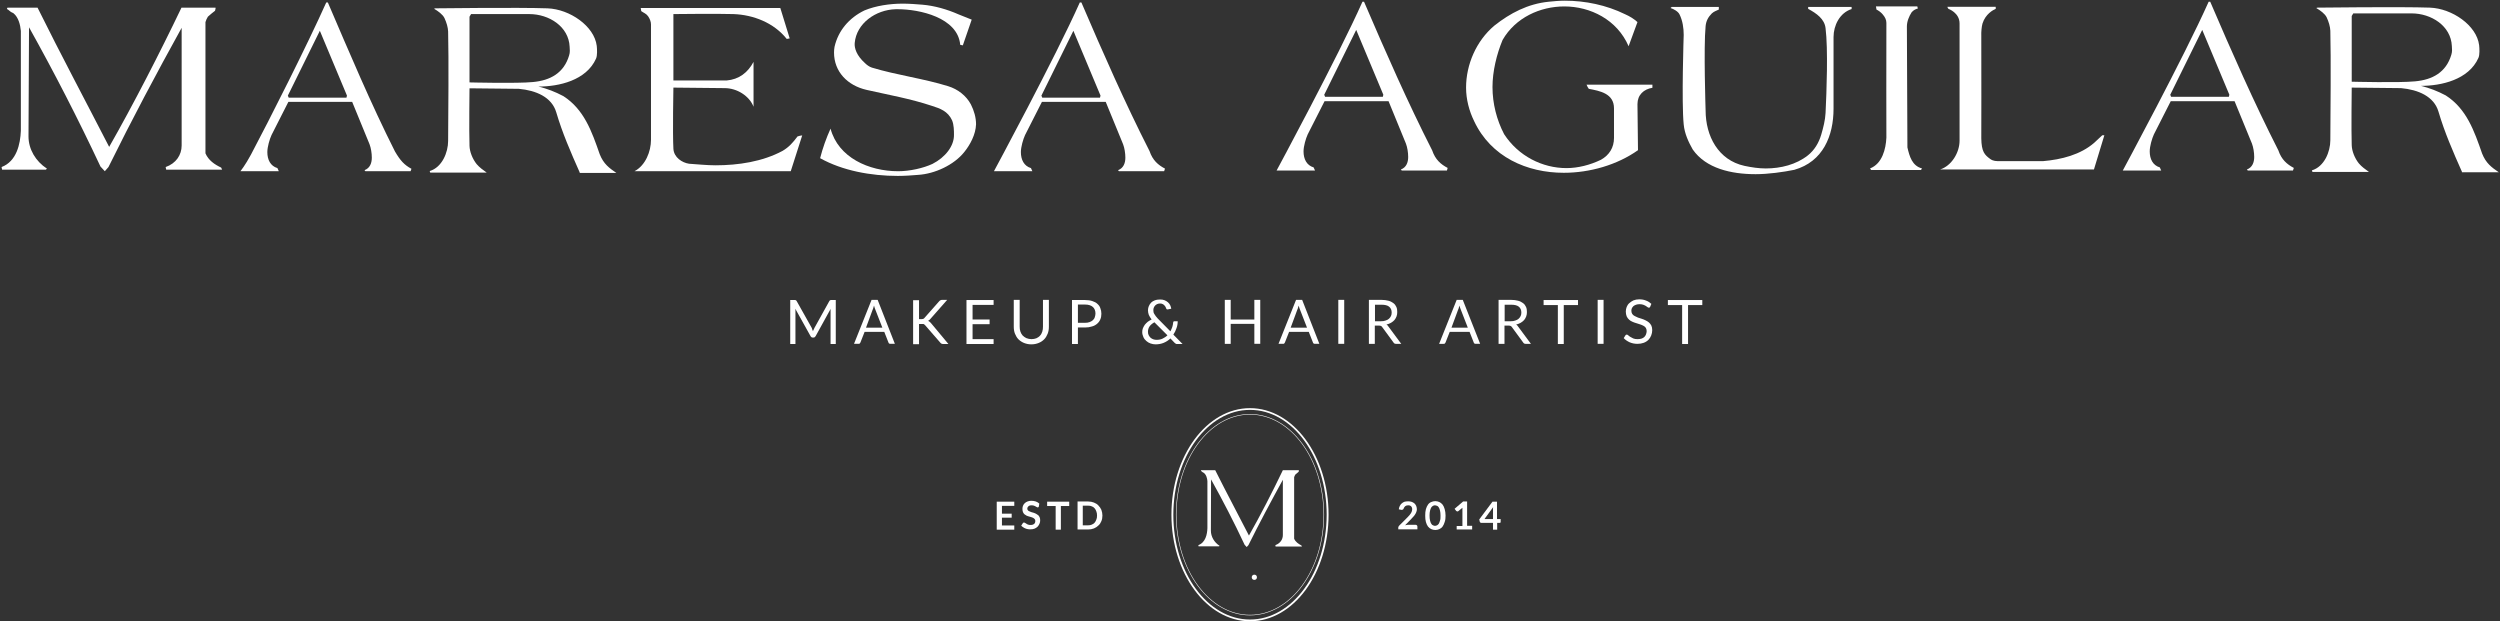 <?xml version="1.0" encoding="utf-8"?>
<!-- Generator: Adobe Illustrator 24.0.1, SVG Export Plug-In . SVG Version: 6.00 Build 0)  -->
<svg version="1.1" id="Capa_1" xmlns="http://www.w3.org/2000/svg" xmlns:xlink="http://www.w3.org/1999/xlink" x="0px" y="0px"
	 viewBox="0 0 1438.2 357.4" style="enable-background:new 0 0 1438.2 357.4;" xml:space="preserve">
<rect x="0" y="0" width="1438.2" height="357.4" fill="#333333" stroke="none"/>
<style type="text/css">
	.st0{fill:#FFFFFF;}
</style>
<title>principal logo</title>
<g>
	<g>
		<g>
			<path class="st0" d="M467.3,189.6c0.1,0.3,0.2,0.6,0.4,0.9c0.1-0.3,0.2-0.6,0.4-0.9c0.1-0.3,0.3-0.6,0.4-0.9l8.6-15.5
				c0.2-0.3,0.3-0.4,0.5-0.5c0.2-0.1,0.4-0.1,0.7-0.1h2.5v25.3h-3v-18.6c0-0.2,0-0.5,0-0.8c0-0.3,0-0.6,0.1-0.9l-8.7,15.8
				c-0.3,0.5-0.7,0.8-1.2,0.8h-0.5c-0.5,0-0.9-0.3-1.2-0.8l-8.8-15.8c0,0.3,0.1,0.6,0.1,0.9c0,0.3,0,0.6,0,0.8v18.6h-3v-25.3h2.5
				c0.3,0,0.5,0,0.7,0.1c0.2,0.1,0.3,0.2,0.5,0.5l8.7,15.5C467.1,189,467.2,189.3,467.3,189.6z"/>
			<path class="st0" d="M514.8,197.8h-2.6c-0.3,0-0.6-0.1-0.7-0.2c-0.2-0.1-0.3-0.3-0.4-0.6l-2.4-6.1h-11.3l-2.4,6.1
				c-0.1,0.2-0.2,0.4-0.4,0.6c-0.2,0.2-0.4,0.2-0.7,0.2h-2.6l10.1-25.3h3.5L514.8,197.8z M498.2,188.5h9.4l-4-10.3
				c-0.3-0.6-0.5-1.4-0.8-2.4c-0.1,0.5-0.3,0.9-0.4,1.3c-0.1,0.4-0.2,0.8-0.4,1.1L498.2,188.5z"/>
			<path class="st0" d="M528.8,183.6h1.3c0.4,0,0.8-0.1,1.1-0.2c0.3-0.1,0.5-0.3,0.7-0.6l8.4-9.5c0.3-0.3,0.5-0.5,0.8-0.6
				c0.2-0.1,0.5-0.2,0.9-0.2h2.9l-9.6,10.9c-0.2,0.3-0.5,0.5-0.7,0.7c-0.2,0.2-0.4,0.3-0.7,0.5c0.3,0.1,0.6,0.3,0.9,0.5
				c0.2,0.2,0.5,0.5,0.8,0.8l10,12h-3c-0.2,0-0.4,0-0.6-0.1c-0.2,0-0.3-0.1-0.4-0.1c-0.1-0.1-0.2-0.1-0.3-0.2
				c-0.1-0.1-0.2-0.2-0.3-0.3l-8.7-10c-0.1-0.1-0.3-0.3-0.4-0.4c-0.1-0.1-0.2-0.2-0.4-0.3c-0.1-0.1-0.3-0.1-0.5-0.1s-0.4,0-0.7,0
				h-1.6v11.6h-3.4v-25.3h3.4V183.6z"/>
			<path class="st0" d="M571.6,172.6v2.8h-12.1v8.4h9.8v2.7h-9.8v8.6h12.1v2.8h-15.6v-25.3H571.6z"/>
			<path class="st0" d="M593.4,195.1c1,0,2-0.2,2.8-0.5c0.8-0.4,1.5-0.8,2.1-1.5c0.6-0.6,1-1.4,1.3-2.3s0.4-1.9,0.4-2.9v-15.4h3.4
				v15.4c0,1.5-0.2,2.8-0.7,4.1c-0.5,1.2-1.1,2.3-2,3.2c-0.9,0.9-1.9,1.6-3.2,2.1c-1.2,0.5-2.6,0.8-4.2,0.8s-2.9-0.3-4.2-0.8
				c-1.2-0.5-2.3-1.2-3.2-2.1c-0.9-0.9-1.5-2-2-3.2c-0.5-1.2-0.7-2.6-0.7-4.1v-15.4h3.4v15.3c0,1.1,0.1,2,0.4,2.9
				c0.3,0.9,0.7,1.6,1.3,2.3c0.6,0.6,1.3,1.1,2.1,1.5C591.4,194.9,592.4,195.1,593.4,195.1z"/>
			<path class="st0" d="M620.1,188.4v9.5h-3.4v-25.3h7.5c1.6,0,3,0.2,4.2,0.6c1.2,0.4,2.2,0.9,2.9,1.6c0.8,0.7,1.4,1.5,1.7,2.5
				c0.4,1,0.6,2,0.6,3.2c0,1.2-0.2,2.3-0.6,3.2c-0.4,1-1,1.8-1.8,2.5c-0.8,0.7-1.8,1.3-3,1.6c-1.2,0.4-2.5,0.6-4,0.6H620.1z
				 M620.1,185.7h4.1c1,0,1.8-0.1,2.6-0.4c0.7-0.3,1.4-0.6,1.9-1.1c0.5-0.5,0.9-1,1.1-1.7s0.4-1.4,0.4-2.1c0-1.6-0.5-2.9-1.5-3.8
				c-1-0.9-2.5-1.4-4.5-1.4h-4.1V185.7z"/>
			<path class="st0" d="M667.4,172.3c0.9,0,1.8,0.1,2.5,0.4c0.8,0.3,1.4,0.7,2,1.2c0.6,0.5,1,1.1,1.3,1.7c0.3,0.7,0.5,1.3,0.6,2
				l-2,0.4c-0.1,0-0.1,0-0.2,0c-0.2,0-0.3,0-0.4-0.1c-0.1-0.1-0.2-0.2-0.3-0.4c-0.1-0.3-0.2-0.6-0.4-1c-0.2-0.3-0.4-0.6-0.7-0.9
				c-0.3-0.3-0.6-0.5-1-0.7c-0.4-0.2-0.9-0.3-1.4-0.3c-0.6,0-1.1,0.1-1.6,0.3c-0.5,0.2-0.9,0.5-1.2,0.8c-0.3,0.3-0.6,0.7-0.8,1.2
				c-0.2,0.5-0.3,0.9-0.3,1.5c0,0.4,0.1,0.8,0.1,1.2c0.1,0.4,0.3,0.8,0.5,1.1c0.2,0.4,0.5,0.8,0.8,1.2c0.3,0.4,0.7,0.8,1.1,1.3
				l7.3,7.4c0.4-0.8,0.8-1.6,1.1-2.5c0.3-0.9,0.4-1.7,0.5-2.6c0-0.2,0.1-0.4,0.2-0.5s0.3-0.2,0.5-0.2h1.9c0,1.4-0.2,2.7-0.7,4
				c-0.4,1.3-1,2.5-1.8,3.7l5.3,5.4h-3c-0.3,0-0.6,0-0.8-0.1c-0.2-0.1-0.4-0.3-0.7-0.5l-2.5-2.6c-1.1,1.1-2.4,1.9-3.8,2.5
				c-1.4,0.6-3,0.9-4.8,0.9c-0.9,0-1.9-0.2-2.8-0.5c-0.9-0.3-1.7-0.8-2.4-1.4c-0.7-0.6-1.3-1.3-1.7-2.2c-0.4-0.9-0.7-1.9-0.7-2.9
				c0-0.8,0.1-1.6,0.4-2.3c0.3-0.7,0.7-1.4,1.1-2c0.5-0.6,1.1-1.2,1.7-1.7c0.7-0.5,1.4-0.9,2.2-1.3c-0.7-0.9-1.2-1.8-1.6-2.6
				c-0.3-0.9-0.5-1.7-0.5-2.7c0-0.9,0.2-1.7,0.5-2.4c0.3-0.8,0.8-1.4,1.3-2c0.6-0.6,1.3-1,2.1-1.3
				C665.4,172.4,666.4,172.3,667.4,172.3z M660.4,190.8c0,0.8,0.1,1.4,0.4,2c0.3,0.6,0.7,1.1,1.1,1.5c0.5,0.4,1,0.7,1.6,0.9
				c0.6,0.2,1.2,0.3,1.8,0.3c1.3,0,2.5-0.2,3.5-0.7c1-0.5,2-1.1,2.8-1.9l-7.5-7.5c-1.2,0.7-2.2,1.5-2.8,2.4
				C660.7,188.7,660.4,189.7,660.4,190.8z"/>
			<path class="st0" d="M725,197.8h-3.4v-11.5H708v11.5h-3.4v-25.3h3.4v11.3h13.6v-11.3h3.4V197.8z"/>
			<path class="st0" d="M759,197.8h-2.6c-0.3,0-0.6-0.1-0.7-0.2c-0.2-0.1-0.3-0.3-0.4-0.6l-2.4-6.1h-11.3l-2.4,6.1
				c-0.1,0.2-0.2,0.4-0.4,0.6c-0.2,0.2-0.4,0.2-0.7,0.2h-2.6l10.1-25.3h3.5L759,197.8z M742.5,188.5h9.4l-4-10.3
				c-0.3-0.6-0.5-1.4-0.8-2.4c-0.1,0.5-0.3,0.9-0.4,1.3c-0.1,0.4-0.2,0.8-0.4,1.1L742.5,188.5z"/>
			<path class="st0" d="M773.3,197.8h-3.4v-25.3h3.4V197.8z"/>
			<path class="st0" d="M790.9,187.3v10.5h-3.4v-25.3h7.1c1.6,0,3,0.2,4.1,0.5c1.2,0.3,2.1,0.8,2.9,1.4c0.8,0.6,1.3,1.3,1.7,2.2
				c0.4,0.9,0.5,1.8,0.5,2.9c0,0.9-0.1,1.7-0.4,2.5s-0.7,1.5-1.2,2.1c-0.5,0.6-1.2,1.1-2,1.6c-0.8,0.4-1.6,0.8-2.6,1
				c0.4,0.2,0.8,0.6,1.1,1.1l7.4,10h-3c-0.6,0-1.1-0.2-1.4-0.7l-6.6-9c-0.2-0.3-0.4-0.5-0.7-0.6c-0.2-0.1-0.6-0.2-1.1-0.2H790.9z
				 M790.9,184.8h3.6c1,0,1.9-0.1,2.6-0.4c0.8-0.2,1.4-0.6,1.9-1c0.5-0.4,0.9-1,1.2-1.6c0.3-0.6,0.4-1.3,0.4-2
				c0-1.5-0.5-2.6-1.5-3.4c-1-0.8-2.5-1.1-4.4-1.1h-3.7V184.8z"/>
			<path class="st0" d="M851.5,197.8h-2.6c-0.3,0-0.6-0.1-0.7-0.2c-0.2-0.1-0.3-0.3-0.4-0.6l-2.4-6.1H834l-2.4,6.1
				c-0.1,0.2-0.2,0.4-0.4,0.6c-0.2,0.2-0.4,0.2-0.7,0.2h-2.6l10.1-25.3h3.5L851.5,197.8z M835,188.5h9.4l-4-10.3
				c-0.3-0.6-0.5-1.4-0.8-2.4c-0.1,0.5-0.3,0.9-0.4,1.3c-0.1,0.4-0.2,0.8-0.4,1.1L835,188.5z"/>
			<path class="st0" d="M865.5,187.3v10.5h-3.4v-25.3h7.1c1.6,0,3,0.2,4.1,0.5c1.2,0.3,2.1,0.8,2.9,1.4c0.8,0.6,1.3,1.3,1.7,2.2
				c0.4,0.9,0.5,1.8,0.5,2.9c0,0.9-0.1,1.7-0.4,2.5c-0.3,0.8-0.7,1.5-1.2,2.1c-0.5,0.6-1.2,1.1-2,1.6c-0.8,0.4-1.6,0.8-2.6,1
				c0.4,0.2,0.8,0.6,1.1,1.1l7.4,10h-3c-0.6,0-1.1-0.2-1.4-0.7l-6.6-9c-0.2-0.3-0.4-0.5-0.7-0.6c-0.2-0.1-0.6-0.2-1.1-0.2H865.5z
				 M865.5,184.8h3.6c1,0,1.9-0.1,2.6-0.4c0.8-0.2,1.4-0.6,1.9-1c0.5-0.4,0.9-1,1.2-1.6c0.3-0.6,0.4-1.3,0.4-2
				c0-1.5-0.5-2.6-1.5-3.4c-1-0.8-2.5-1.1-4.4-1.1h-3.7V184.8z"/>
			<path class="st0" d="M907.8,172.6v2.9h-8.2v22.4h-3.4v-22.4h-8.2v-2.9H907.8z"/>
			<path class="st0" d="M922.5,197.8h-3.4v-25.3h3.4V197.8z"/>
			<path class="st0" d="M949.3,176.5c-0.1,0.2-0.2,0.3-0.3,0.4c-0.1,0.1-0.3,0.1-0.5,0.1c-0.2,0-0.4-0.1-0.7-0.3
				c-0.3-0.2-0.6-0.4-1-0.7c-0.4-0.2-0.9-0.5-1.5-0.7c-0.6-0.2-1.3-0.3-2.1-0.3c-0.8,0-1.4,0.1-2,0.3c-0.6,0.2-1.1,0.5-1.5,0.8
				c-0.4,0.4-0.7,0.8-0.9,1.2s-0.3,1-0.3,1.5c0,0.7,0.2,1.3,0.5,1.8c0.3,0.5,0.8,0.9,1.4,1.2c0.6,0.3,1.2,0.6,1.9,0.9
				c0.7,0.2,1.5,0.5,2.2,0.7c0.8,0.3,1.5,0.5,2.2,0.9s1.4,0.7,1.9,1.2c0.6,0.5,1,1.1,1.4,1.8c0.3,0.7,0.5,1.6,0.5,2.6
				c0,1.1-0.2,2.1-0.6,3.1c-0.4,1-0.9,1.8-1.6,2.5c-0.7,0.7-1.6,1.3-2.7,1.7s-2.2,0.6-3.6,0.6c-1.6,0-3.1-0.3-4.5-0.9
				c-1.3-0.6-2.5-1.4-3.4-2.4l1-1.6c0.1-0.1,0.2-0.2,0.3-0.3c0.1-0.1,0.3-0.1,0.5-0.1c0.2,0,0.5,0.1,0.8,0.4
				c0.3,0.3,0.7,0.6,1.2,0.9c0.5,0.3,1.1,0.6,1.7,0.9c0.7,0.3,1.5,0.4,2.5,0.4c0.8,0,1.5-0.1,2.2-0.3c0.6-0.2,1.2-0.5,1.6-0.9
				c0.4-0.4,0.8-0.9,1-1.5c0.2-0.6,0.4-1.2,0.4-1.9c0-0.8-0.2-1.4-0.5-1.9c-0.3-0.5-0.8-0.9-1.4-1.2c-0.6-0.3-1.2-0.6-1.9-0.8
				c-0.7-0.2-1.5-0.5-2.2-0.7c-0.8-0.2-1.5-0.5-2.2-0.8c-0.7-0.3-1.4-0.7-1.9-1.2c-0.6-0.5-1-1.1-1.4-1.9c-0.3-0.8-0.5-1.7-0.5-2.8
				c0-0.9,0.2-1.8,0.5-2.6c0.3-0.8,0.8-1.6,1.5-2.2c0.7-0.6,1.5-1.2,2.4-1.6c1-0.4,2.1-0.6,3.3-0.6c1.4,0,2.7,0.2,3.9,0.7
				c1.2,0.4,2.2,1.1,3.1,1.9L949.3,176.5z"/>
			<path class="st0" d="M979.3,172.6v2.9h-8.2v22.4h-3.4v-22.4h-8.2v-2.9H979.3z"/>
		</g>
	</g>
	<g>
		<g>
			<g>
				<path class="st0" d="M810.1,288.4c0.7,0,1.4,0.1,2,0.3c0.6,0.2,1.1,0.5,1.6,0.9c0.4,0.4,0.8,0.9,1,1.4c0.2,0.6,0.4,1.2,0.4,1.9
					c0,0.6-0.1,1.1-0.3,1.6c-0.2,0.5-0.4,1-0.7,1.4c-0.3,0.5-0.6,0.9-1,1.3c-0.4,0.4-0.8,0.9-1.2,1.3l-3.6,3.7
					c0.4-0.1,0.7-0.2,1-0.2c0.3-0.1,0.7-0.1,1-0.1h4.1c0.3,0,0.5,0.1,0.7,0.3c0.2,0.2,0.3,0.4,0.3,0.7v1.6h-11v-0.9
					c0-0.2,0-0.4,0.1-0.6c0.1-0.2,0.2-0.4,0.4-0.6l4.9-4.9c0.4-0.4,0.8-0.8,1.1-1.2c0.3-0.4,0.6-0.8,0.8-1.1
					c0.2-0.4,0.4-0.7,0.5-1.1c0.1-0.4,0.2-0.8,0.2-1.2c0-0.4-0.1-0.7-0.2-1c-0.1-0.3-0.3-0.5-0.5-0.7c-0.2-0.2-0.5-0.3-0.7-0.4
					c-0.3-0.1-0.6-0.1-1-0.1c-0.7,0-1.2,0.2-1.6,0.5c-0.4,0.3-0.7,0.8-0.9,1.3c-0.1,0.3-0.2,0.5-0.4,0.6c-0.2,0.1-0.4,0.2-0.6,0.2
					c-0.1,0-0.2,0-0.4,0l-1.4-0.3c0.1-0.8,0.3-1.4,0.6-2c0.3-0.6,0.7-1.1,1.2-1.5c0.5-0.4,1-0.7,1.6-0.9
					C808.8,288.5,809.4,288.4,810.1,288.4z"/>
				<path class="st0" d="M831.6,296.6c0,1.4-0.1,2.6-0.5,3.7c-0.3,1-0.7,1.9-1.2,2.6c-0.5,0.7-1.2,1.2-1.9,1.5
					c-0.7,0.3-1.5,0.5-2.3,0.5c-0.8,0-1.6-0.2-2.3-0.5c-0.7-0.3-1.3-0.8-1.9-1.5c-0.5-0.7-0.9-1.5-1.2-2.6c-0.3-1-0.4-2.3-0.4-3.7
					c0-1.4,0.1-2.6,0.4-3.7c0.3-1,0.7-1.9,1.2-2.6c0.5-0.7,1.1-1.2,1.9-1.5c0.7-0.3,1.5-0.5,2.3-0.5c0.8,0,1.6,0.2,2.3,0.5
					c0.7,0.3,1.3,0.8,1.9,1.5c0.5,0.7,0.9,1.5,1.2,2.6C831.4,294,831.6,295.2,831.6,296.6z M828.7,296.6c0-1.2-0.1-2.1-0.3-2.9
					c-0.2-0.8-0.4-1.4-0.7-1.8c-0.3-0.5-0.6-0.8-1-0.9s-0.8-0.3-1.2-0.3c-0.4,0-0.8,0.1-1.1,0.3c-0.4,0.2-0.7,0.5-1,0.9
					c-0.3,0.5-0.5,1.1-0.7,1.8c-0.2,0.8-0.3,1.7-0.3,2.9s0.1,2.1,0.3,2.9c0.2,0.8,0.4,1.4,0.7,1.8c0.3,0.5,0.6,0.8,1,0.9
					c0.4,0.2,0.7,0.3,1.1,0.3c0.4,0,0.8-0.1,1.2-0.3s0.7-0.5,1-0.9c0.3-0.5,0.5-1.1,0.7-1.8C828.7,298.8,828.7,297.8,828.7,296.6z"
					/>
				<path class="st0" d="M838,302.6h3.3v-9.4c0-0.4,0-0.7,0-1.1L839,294c-0.1,0.1-0.2,0.1-0.3,0.2c-0.1,0-0.2,0-0.3,0
					c-0.1,0-0.3,0-0.4-0.1c-0.1-0.1-0.2-0.1-0.3-0.2l-0.9-1.2l4.9-4.2h2.3v14h2.9v2.1H838V302.6z"/>
				<path class="st0" d="M861.3,298.6h2v1.6c0,0.1,0,0.3-0.1,0.4c-0.1,0.1-0.2,0.2-0.4,0.2h-1.5v3.9h-2.4v-3.9h-6.8
					c-0.2,0-0.3-0.1-0.5-0.2c-0.1-0.1-0.2-0.3-0.3-0.4l-0.3-1.4l7.6-10.2h2.6V298.6z M858.9,293.4c0-0.2,0-0.5,0-0.8
					c0-0.3,0-0.6,0.1-0.9l-5,6.9h4.9V293.4z"/>
			</g>
		</g>
		<g>
			<g>
				<path class="st0" d="M583.5,288.6v2.4h-7.1v4.5h5.6v2.3h-5.6v4.5h7.1v2.4h-10.1v-16.1H583.5z"/>
				<path class="st0" d="M597.6,291.5c-0.1,0.2-0.2,0.3-0.3,0.3c-0.1,0.1-0.2,0.1-0.4,0.1c-0.1,0-0.3-0.1-0.5-0.2
					c-0.2-0.1-0.4-0.2-0.7-0.4c-0.3-0.1-0.5-0.3-0.9-0.4c-0.3-0.1-0.7-0.2-1.2-0.2c-0.4,0-0.8,0-1.1,0.1c-0.3,0.1-0.6,0.2-0.8,0.4
					c-0.2,0.2-0.4,0.4-0.5,0.6c-0.1,0.2-0.2,0.5-0.2,0.8c0,0.4,0.1,0.7,0.3,0.9c0.2,0.3,0.5,0.5,0.8,0.6c0.4,0.2,0.7,0.3,1.2,0.5
					c0.4,0.1,0.9,0.3,1.4,0.4c0.5,0.2,0.9,0.3,1.4,0.6c0.4,0.2,0.8,0.5,1.2,0.8c0.3,0.3,0.6,0.7,0.8,1.2c0.2,0.5,0.3,1,0.3,1.7
					c0,0.7-0.1,1.4-0.4,2c-0.3,0.6-0.6,1.2-1.1,1.7c-0.5,0.5-1.1,0.8-1.7,1.1c-0.7,0.3-1.5,0.4-2.4,0.4c-0.5,0-1,0-1.5-0.1
					s-1-0.2-1.4-0.4c-0.5-0.2-0.9-0.4-1.3-0.7s-0.8-0.5-1.1-0.9l0.9-1.4c0.1-0.1,0.2-0.2,0.3-0.3c0.1-0.1,0.2-0.1,0.4-0.1
					c0.2,0,0.4,0.1,0.6,0.2c0.2,0.1,0.5,0.3,0.8,0.5c0.3,0.2,0.6,0.4,1,0.5c0.4,0.2,0.9,0.2,1.4,0.2c0.9,0,1.5-0.2,2-0.6
					c0.5-0.4,0.7-1,0.7-1.7c0-0.4-0.1-0.8-0.3-1c-0.2-0.3-0.5-0.5-0.8-0.7c-0.3-0.2-0.7-0.3-1.2-0.5c-0.4-0.1-0.9-0.3-1.4-0.4
					c-0.5-0.1-0.9-0.3-1.4-0.5c-0.4-0.2-0.8-0.5-1.2-0.8c-0.3-0.3-0.6-0.7-0.8-1.2c-0.2-0.5-0.3-1.1-0.3-1.9c0-0.6,0.1-1.2,0.3-1.7
					c0.2-0.6,0.6-1.1,1-1.5c0.4-0.4,1-0.8,1.6-1c0.7-0.3,1.4-0.4,2.2-0.4c0.9,0,1.8,0.1,2.6,0.4c0.8,0.3,1.5,0.7,2,1.2L597.6,291.5z
					"/>
				<path class="st0" d="M615.1,288.6v2.5h-4.8v13.6h-3v-13.6h-4.9v-2.5H615.1z"/>
				<path class="st0" d="M634.2,296.6c0,1.2-0.2,2.3-0.6,3.2c-0.4,1-0.9,1.8-1.7,2.5c-0.7,0.7-1.6,1.3-2.6,1.7
					c-1,0.4-2.1,0.6-3.3,0.6h-6.1v-16.1h6.1c1.2,0,2.3,0.2,3.3,0.6c1,0.4,1.9,0.9,2.6,1.7c0.7,0.7,1.3,1.6,1.7,2.5
					C634,294.4,634.2,295.5,634.2,296.6z M631.1,296.6c0-0.9-0.1-1.7-0.4-2.4c-0.2-0.7-0.6-1.3-1-1.8c-0.4-0.5-1-0.9-1.6-1.1
					c-0.6-0.3-1.3-0.4-2.1-0.4h-3.1v11.3h3.1c0.8,0,1.5-0.1,2.1-0.4c0.6-0.3,1.2-0.6,1.6-1.1c0.4-0.5,0.8-1.1,1-1.8
					C631,298.3,631.1,297.5,631.1,296.6z"/>
			</g>
		</g>
	</g>
	<g>
		<g>
			<path class="st0" d="M719.1,354c-23.5,0-42.6-26-42.6-57.9s19.1-57.9,42.6-57.9c23.5,0,42.6,26,42.6,57.9S742.6,354,719.1,354z
				 M719.1,238.5c-23.3,0-42.3,25.8-42.3,57.6s19,57.6,42.3,57.6c23.3,0,42.3-25.8,42.3-57.6S742.4,238.5,719.1,238.5z"/>
			<path class="st0" d="M719.1,357.4c-24.9,0-45.2-27.5-45.2-61.3s20.3-61.3,45.2-61.3c24.9,0,45.2,27.5,45.2,61.3
				S744.1,357.4,719.1,357.4z M719.1,235.8c-24.3,0-44.1,27-44.1,60.3s19.8,60.3,44.1,60.3c24.3,0,44.1-27,44.1-60.3
				S743.5,235.8,719.1,235.8z"/>
		</g>
		<g>
			<circle class="st0" cx="721.6" cy="332.1" r="1.5"/>
			<path class="st0" d="M733.8,314.3l-0.1-0.7c2.8-1,4.3-3.3,4.3-5.8V276c-6.8,12.4-13.5,24.9-19.8,37.6l-1,1.1l-1.2-1.3
				c-6.1-13-12.5-25.4-19.3-37.6l-0.1,29.5c0,3.4,1.9,6.7,5,8.7l-0.3,0.3h-11.8l-0.1-0.7c4.1-1.5,5.1-6.2,5.2-9.8v-27
				c-0.1-1.5-0.6-3.7-2.1-4.8c-0.4-0.1-1-0.6-1.3-0.9c0,0-0.3-0.1-0.3-0.3l0.1-0.3h8.1c6.2,12.4,13.4,25.9,19.4,37.6
				c6.5-11.4,13.7-25.5,19.5-37.6h9.2v0.3c0,0.1-0.1,0.4-0.1,0.6c-0.6,0.5-1.3,1.1-1.9,1.6c-0.3,0.4-0.5,1-0.7,1.5v35.4
				c0.8,1.9,2.5,3,4.2,3.9c0.1,0.1,0.1,0.4,0.3,0.6H733.8z"/>
		</g>
	</g>
	<g>
		<path class="st0" d="M333.5,99.2c-5.2-11.7-10-22.7-13.5-34.6c-2.6-8.8-11.7-12.6-21.5-13.5l-28.4-0.3c0,0-0.3,24.9,0,33.1
			c0.1,3.4,1.7,7.5,4.1,10.5c1.7,2,3.6,3.3,5.8,4.9h-32.5l-0.3-0.9c7.1-2.1,10.6-10.7,10.6-17.3c0.1-15.8,0.4-47.2,0-63
			c-0.1-2.4-0.9-5.1-2.1-7.7c-1-2.1-3.8-4.1-5.9-5.3l0.3-0.3c0,0,48.7-0.6,64.9,0c12.8,0.5,26.9,10.2,28.3,21.6
			c0.2,1.9,0.4,5.5-0.4,7.3c-5.6,12.6-21.4,16.1-33.1,16.1c4.9,1.2,9.6,3,14.3,5.5c12,7.7,16.4,20.5,20.9,33.4
			c2.2,5.6,5.5,8,9.6,10.8H333.5z M304.5,8.1H271l-0.9,1.5v37.8c0,0,27.4,0.7,36.4-0.2c10.1-0.9,17.9-5.2,20.9-15.3
			c0.6-1.8,0.4-3.5,0.3-5C327.2,15.3,315.9,8.1,304.5,8.1z"/>
		<path class="st0" d="M669.7,98.5h-26l-0.5-0.6c3.2-1.2,4.2-4.2,4.2-7.2c0-2.6-0.5-5.6-1.3-7.7l-10-24.4h-36.7l-9.7,19.1
			c-1.1,2.4-2.4,6.8-2.4,9.8c0,4.4,1.8,8,5.8,9.2l0.8,1.8h-22.1c0,0,35.5-65.8,49.4-97.1h0.9c12.4,28.9,25.2,58,39.2,85.5
			c1.8,5.3,4.9,8,8.9,10.1L669.7,98.5z M617.5,17.7l-18.4,37.3l0.5,1.2h33.2l0.3-1.2L617.5,17.7z"/>
		<path class="st0" d="M832.4,98.1h-26l-0.5-0.6c3.2-1.2,4.2-4.2,4.2-7.2c0-2.6-0.5-5.6-1.3-7.7l-10-24.4H762l-9.7,19.1
			c-1.1,2.4-2.4,6.8-2.4,9.8c0,4.4,1.8,8,5.8,9.2l0.8,1.8h-22.1c0,0,35.5-65.8,49.4-97.1h0.9c12.4,28.9,25.2,58,39.2,85.5
			c1.8,5.3,4.9,8,8.9,10.1L832.4,98.1z M780.2,17.2l-18.4,37.3l0.5,1.2h33.2l0.3-1.2L780.2,17.2z"/>
		<path class="st0" d="M1319.1,98.1h-26l-0.5-0.6c3.2-1.2,4.2-4.2,4.2-7.2c0-2.6-0.5-5.6-1.3-7.7l-10-24.4h-36.7l-9.7,19.1
			c-1.1,2.4-2.4,6.8-2.4,9.8c0,4.4,1.8,8,5.8,9.2l0.8,1.8h-22.1c0,0,35.5-65.8,49.4-97.1h0.9c12.4,28.9,25.2,58,39.2,85.5
			c1.8,5.3,4.9,8,8.9,10.1L1319.1,98.1z M1266.9,17.2l-18.4,37.3l0.5,1.2h33.2l0.3-1.2L1266.9,17.2z"/>
		<path class="st0" d="M236.2,98.5h-26l-0.5-0.6c3.2-1.2,4.2-4.2,4.2-7.2c0-2.6-0.5-5.6-1.3-7.7l-10-24.4h-36.7l-9.7,19.1
			c-1.1,2.4-2.4,6.8-2.4,9.8c0,4.4,1.8,8,5.8,9.2l0.8,1.8h-22.1c0,0,2.8-3.4,6.1-9.6c10.4-19.6,32.7-63.7,43.3-87.5h0.9
			c12.4,28.9,24.7,58.1,38.6,85.7c3.1,5.3,5.4,7.8,9.5,10L236.2,98.5z M184,17.7l-18.4,37.3l0.5,1.2h33.2l0.3-1.2L184,17.7z"/>
		<path class="st0" d="M454.9,98.5H365c6.3-3.3,9.5-11.3,9.5-18.1c0-16.6,0-66.4,0-66.4c0-1.5-0.7-3.3-1.7-4.7
			c-1.2-1.6-2.4-1.8-3.9-2.9c0-0.6-0.3-1.2-0.3-1.8h80.3l5.4,17.5l-1.7,0.3c-7.4-9.3-19.2-13.9-30.7-14.3c-8.6-0.3-34.5,0-34.5,0
			v38.2h30.6c7.1-0.6,12.2-4.5,15.5-10.7v25.8c-2.4-6.2-9.5-10.7-16.6-10.7l-29.5-0.3c0,0-0.5,26.4,0,35.2c0.3,5,5,8,9,8.6
			c4.5,0.3,10.4,0.9,15.2,0.9c13.1,0,27.1-2.1,38.6-8.3c3.6-2.1,6-4.8,8.6-8.3c0.9-0.3,2.1-0.6,2.7-0.6L454.9,98.5z"/>
		<path class="st0" d="M554.7,87.5c-5.9,7.4-16.9,12.5-26.5,13.1c-3.6,0.3-7.8,0.6-11.7,0.6c-15.5,0-31.8-3-44.7-10.2
			c1.5-5.9,3.6-11.7,6-17c4.4,16.6,22,24.5,38.9,24.5c6.8,0,14.5-1.8,19.7-4.2c7.5-3.8,12.5-10.4,12.4-16.7c0-2.3,0-5.8-1.1-8.4
			c-2.4-5.2-6.8-6.8-11.6-8.3c-12.3-4.1-24.8-6.3-37.6-9.2c-10.9-2.5-18.7-10.4-18.7-21.5c0-0.9,0.1-2.4,0.3-3.3
			c2.1-9.2,8.3-16.6,17.2-20.9c6.5-2.7,14.6-3.9,22-3.9c3.6,0,7.8,0.3,11.3,0.6c7.1,0.6,14.3,2.7,20.9,5.6l7.5,3l-5.1,14.8l-1.5-0.3
			C551,10,528.8,5.3,516.5,5.3h-1.2c-11.6,0.3-22.6,8.2-23.6,19.4c-0.3,3,1.1,7.3,5.9,11.6c0.9,0.9,2.4,2.1,4,2.6
			c14.6,4.4,29.4,6.2,43.9,10.7c5.5,1.7,10.3,5.4,13,10.4c1.9,3.7,3,7.7,3,11.5C561.3,77.4,558.1,83.3,554.7,87.5z"/>
		<path class="st0" d="M942,59.9l0.3,26.5c-12,8.5-27.7,13-42.7,13c-21,0-41.9-9-51.6-29.8c-2.8-5.7-4.6-12.4-4.6-19.2
			c0-13.2,5.8-26.8,16.2-35.6C868.8,7.5,879,2.2,890.9,1c3-0.3,6-0.6,9.3-0.6c11.8,0,23.9,2.5,34.7,7.8c2.7,1.2,5,2.6,7.1,4.5
			l-5.1,13.9c-6.6-15.3-22-22.9-37-22.9c-13.8,0-28.1,6.4-35.5,19.3c-3.4,8.2-5.8,18-5.8,27.1c0,9.4,2.4,18.9,6.7,27.1
			c8.2,12.6,22,19.5,35.9,19.5c6.6,0,13.6-1.8,19.8-4.8c4.8-2.7,7.5-7,7.5-12.6V62.3c0-8.5-8.1-10-14.5-11.2c-0.4-0.6-1-1.5-1.3-2.4
			h37.9v1.8C945.6,51.3,942,54.6,942,59.9z"/>
		<path class="st0" d="M1054.8,21.3v41.2c0,15.6-6,30.5-22.6,35.2c-6.4,1.3-15,2.5-22.2,2.5c-14.1,0-28.6-3.3-36.2-14.2
			c-2.4-4.2-4.7-9.1-5.2-14.4c-1.3-12.8,0-51.5,0-51.5c0-3.9-0.6-8.2-2.4-11.8c-0.8-1.7-3.3-3.1-5.2-3.7l0.7-0.6h27.1v1.5
			c-1.2,0.6-2.7,1-4,2.2c-2.1,2.1-3.3,4.3-3.6,7.3c-1.2,12.1,0,48.5,0,48.5c0,14.8,7.3,28.6,22.3,31.9c4.2,0.9,8.4,1.5,12.3,1.5
			c8.6,0,17.5-2.2,24.2-7.5c3.8-3,6.3-7.2,7.7-11.9c1.2-4.1,2.3-8.4,2.5-12.5c0.6-12.2,1.5-36.7,0-48.8c-0.6-5.3-5.2-8.5-10-11.1V4
			h25v1.2C1058.3,7.4,1054.8,14.7,1054.8,21.3z"/>
		<path class="st0" d="M1105.1,97.8h-28.7l-0.6-0.9c7-2.7,9.1-11.2,9.4-17.7c0,0-0.1-49.6,0-66c0-1.7-0.7-3.3-2.1-4.9
			c-1.1-1.3-2.4-2.2-3.6-2.8c0-0.6-0.3-1.2-0.3-1.8h23.8l0.3,1.2c-1.2,0.3-2.5,0.9-3.6,2.2c-1.5,2.4-2.7,5.2-2.7,8.2
			c0,2.4,0.3,69.5,0.3,69.5c1.2,5.2,2.7,10.6,8.4,12.1L1105.1,97.8z"/>
		<path class="st0" d="M1204.6,97.5h-88.5c6.6-2.1,11.2-9.7,11.2-16.6V13.5c0-6.2-6.4-8.4-6.4-8.4c-0.3-0.3-0.6-0.9-0.6-1.2h27.8
			v1.2c-1.5,0.6-5.9,3-7.6,8.4c-0.5,1.6-0.8,5.2-0.7,6.9c0.1,14.9,0,59.1,0,59.1c0.1,7.8,1.9,9.6,5.2,12c1.7,1.2,3.4,1.2,5.5,1.2
			h24.8c10.6-0.9,21.6-3.7,29.5-10.6c1.5-1.5,3.1-2.8,4.6-4.3h1.2L1204.6,97.5z"/>
		<path class="st0" d="M1416.3,98.8c-5.2-11.7-10-22.7-13.5-34.6c-2.6-8.8-11.7-12.6-21.5-13.5l-28.4-0.3c0,0-0.3,24.9,0,33.1
			c0.1,3.4,1.7,7.5,4.1,10.5c1.7,2,3.6,3.3,5.8,4.9h-32.5l-0.3-0.9c7.1-2.1,10.6-10.7,10.6-17.3c0.1-15.8,0.4-47.2,0-63
			c-0.1-2.4-0.9-5.1-2.1-7.7c-1-2.1-3.8-4.1-5.9-5.3l0.3-0.3c0,0,48.7-0.6,65,0c12.8,0.5,26.9,10.2,28.3,21.6
			c0.2,1.9,0.4,5.5-0.4,7.3c-5.6,12.6-21.4,16.1-33.1,16.1c4.9,1.2,9.6,3,14.3,5.5c12,7.7,16.4,20.5,20.9,33.4
			c2.2,5.6,5.5,8,9.6,10.8H1416.3z M1387.3,7.7h-33.5l-0.9,1.5V47c0,0,27.4,0.7,36.4-0.2c10.1-0.9,17.9-5.2,20.9-15.3
			c0.6-1.8,0.4-3.5,0.3-5C1410,14.9,1398.7,7.7,1387.3,7.7z"/>
		<path class="st0" d="M95.6,97.6l-0.3-1.5c6-2.1,9.2-7,9.2-12.4V16C89.9,42.4,75.7,69.1,62.4,96.1l-2.1,2.4l-2.5-2.7
			c-13-27.7-26.6-54.1-41.1-80.1l-0.3,62.8c0,7.3,4.1,14.3,10.6,18.5l-0.6,0.6H1.2l-0.3-1.5c8.7-3.3,10.8-13.3,11.1-20.9V17.8
			c-0.3-3.3-1.3-7.9-4.4-10.3C6.6,7.2,5.3,6.2,4.7,5.6C4.7,5.6,4,5.3,4,5l0.3-0.6h17.3c13.1,26.5,28.4,55.2,41.2,80.1
			c13.8-24.2,29.2-54.2,41.6-80.1h19.6V5c0,0.3-0.3,0.9-0.3,1.2c-1.3,1-2.8,2.2-4.1,3.4c-0.6,0.9-1.1,2.1-1.4,3.1v75.5
			c1.7,4,5.2,6.4,9,8.2c0.3,0.3,0.3,0.9,0.6,1.2H95.6z"/>
	</g>
</g>
</svg>

